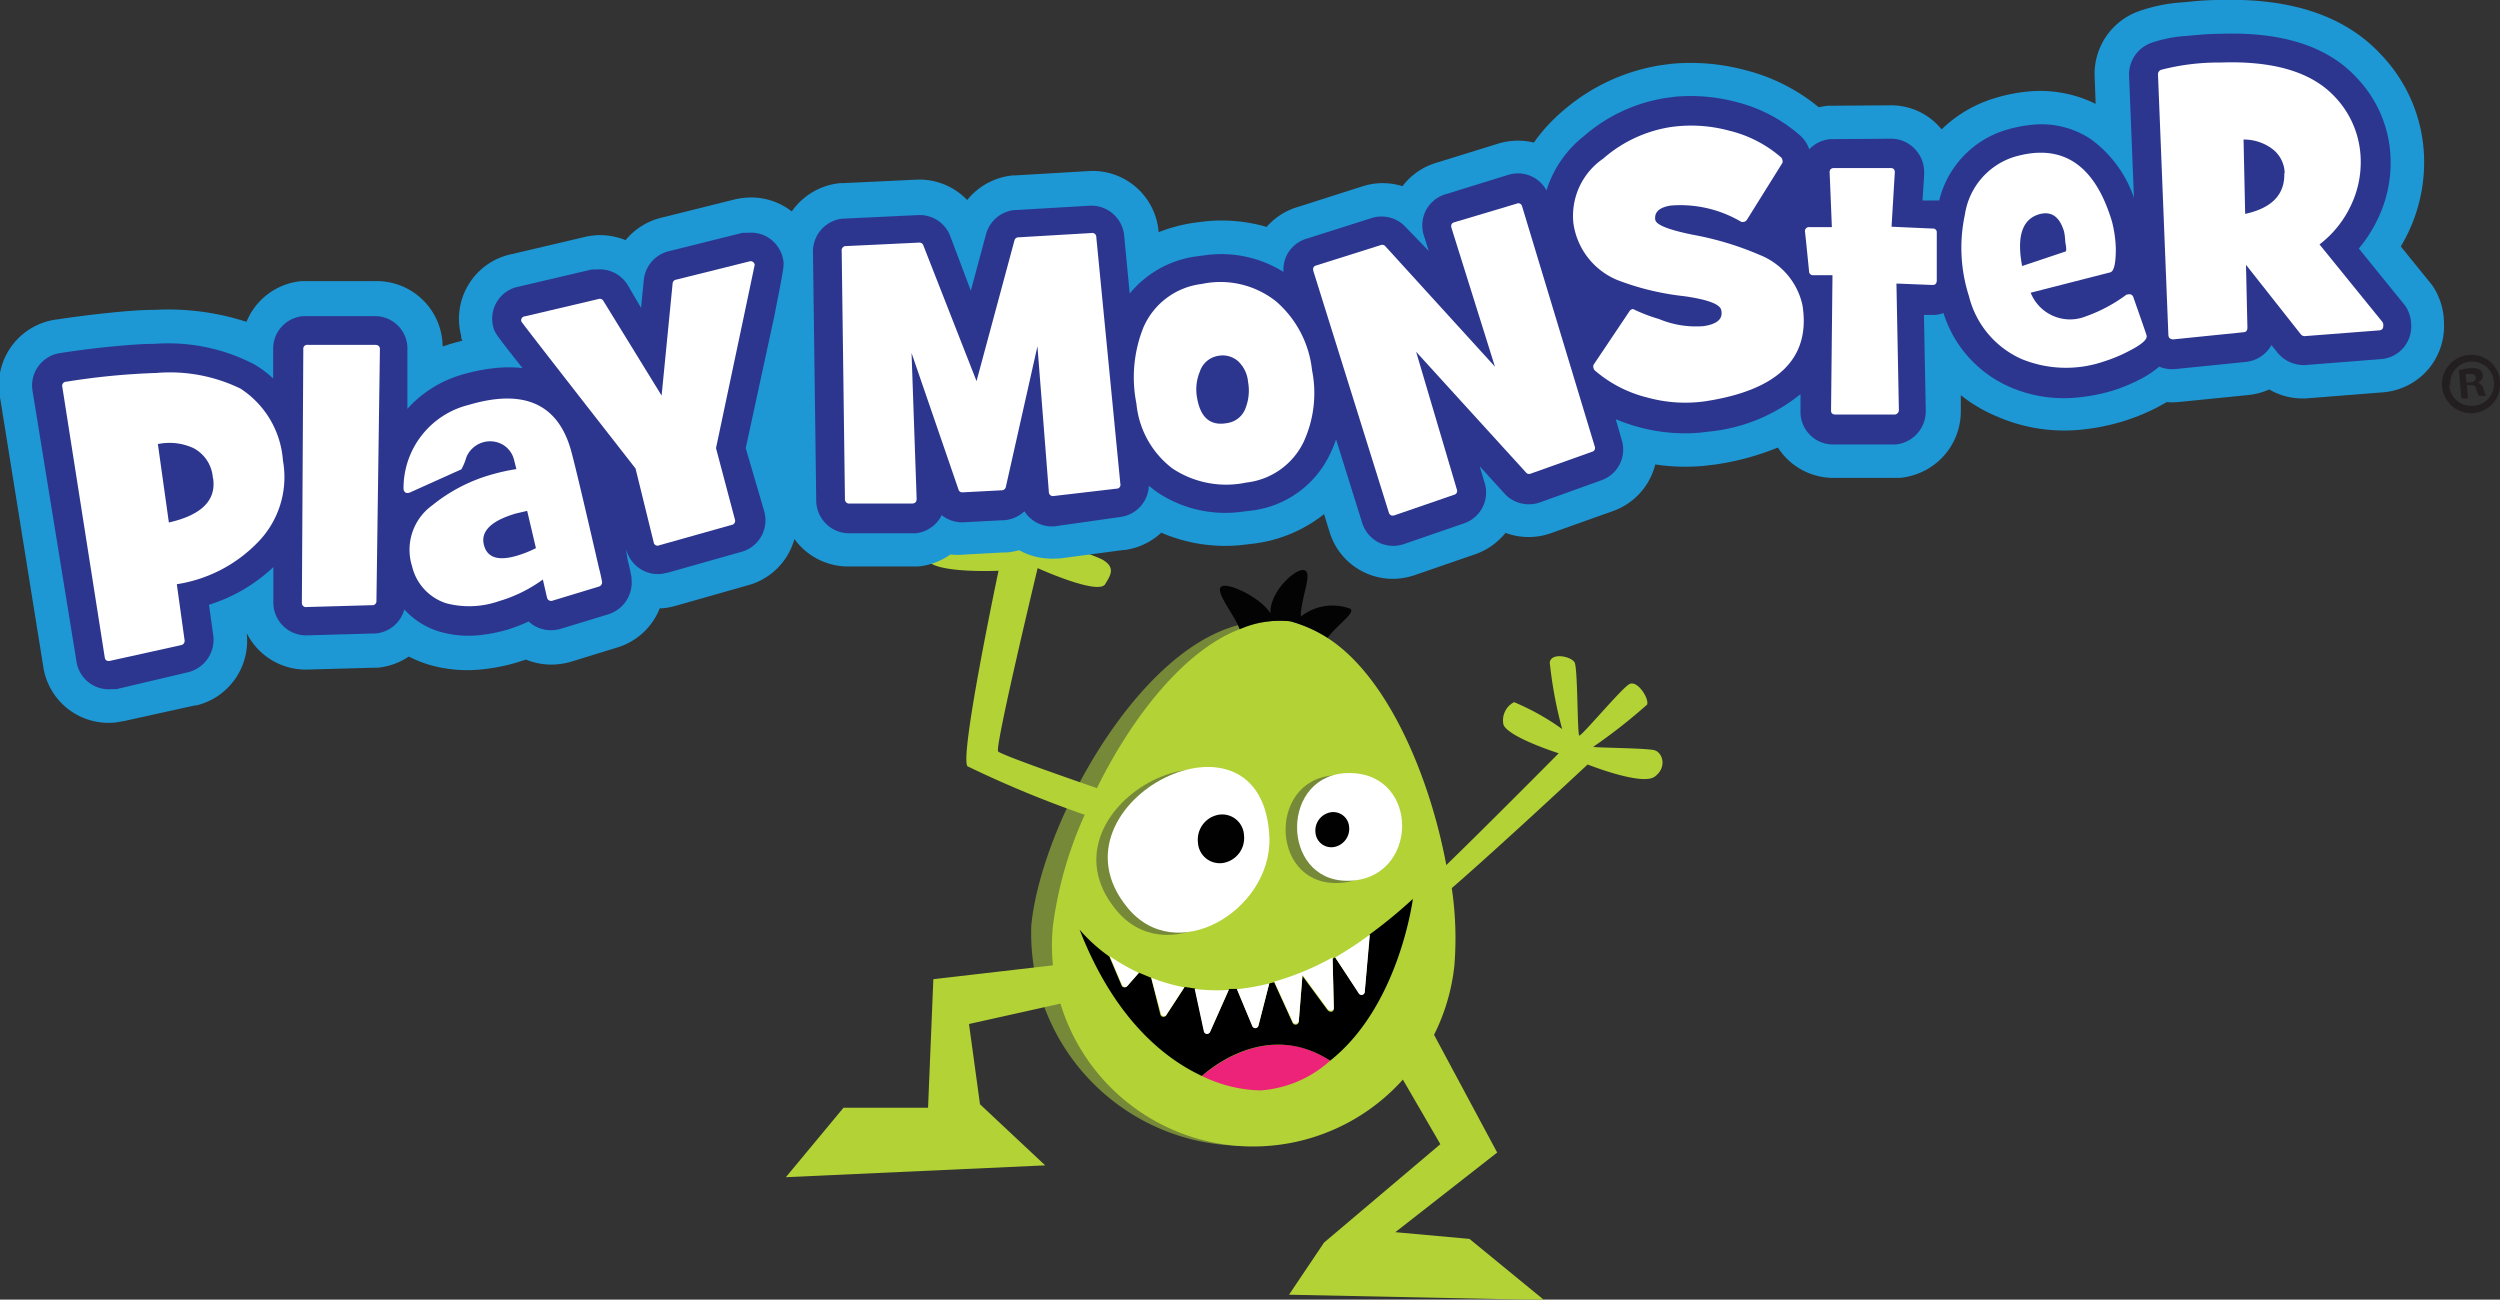 <svg xmlns="http://www.w3.org/2000/svg" viewBox="0 0 122.73 63.8"><rect x="0" y="0" width="122.73" height="63.8" fill="#333333" stroke="none"/><defs><style>.cls-1{fill:#231f20;}.cls-2{fill:#768938;}.cls-3{fill:#b2d236;}.cls-4{fill:#030303;}.cls-5{fill:#1d98d5;}.cls-6{fill:#fff;}.cls-7{fill:#010101;}.cls-8{fill:#ec2379;}.cls-9{fill:#2d368f;}</style></defs><title>Asset 1</title><g id="Layer_2" data-name="Layer 2"><g id="Footer"><g id="Playmonster_Logo" data-name="Playmonster Logo"><path class="cls-1" d="M122.73,18.68a1.43,1.43,0,1,1-1.55-1.25A1.4,1.4,0,0,1,122.73,18.68Zm-2.49.24a1.08,1.08,0,0,0,1.19,1,1.07,1.07,0,0,0,1-1.2,1.07,1.07,0,1,0-2.14.2Zm.92.64-.32,0-.13-1.39a2.82,2.82,0,0,1,.53-.09.87.87,0,0,1,.49.06.39.39,0,0,1,.16.29.36.36,0,0,1-.26.35v0a.41.41,0,0,1,.29.31,1.06,1.06,0,0,0,.13.34l-.35,0a1.2,1.2,0,0,1-.14-.33c0-.15-.13-.21-.31-.19h-.15Zm-.07-.79h.15c.18,0,.32-.09.3-.23s-.11-.2-.32-.18l-.18,0Z"/><path class="cls-2" d="M71.36,47.41a10.43,10.43,0,0,1-20.73-2c.54-5.43,6.21-15.43,11.93-14.87S71.89,42,71.36,47.41Z"/><path class="cls-3" d="M81.22,36.83c-.4-.11-3.06-.12-3-.17a26.9,26.9,0,0,0,2.64-2.07c.11-.29-.48-1.23-.88-1s-2.35,2.57-2.45,2.52-.07-3.3-.23-3.59-1.14-.51-1.22,0a20.57,20.57,0,0,0,.61,3.27,12,12,0,0,0-2.36-1.32,1,1,0,0,0-.52,1.11c.25.62,2.71,1.4,2.71,1.4S73,40.53,71,42.47c-.81-4.38-2.9-9.29-5.84-11.16a6.69,6.69,0,0,0-1.83-.81,4.93,4.93,0,0,0-2.48.39c-2.73,1.05-5.29,4.33-7,7.8-1.25-.43-4.67-1.62-4.85-1.8s1.94-9,1.94-9,3,1.36,3.32.78c.26-.43.51-.8-.11-1.18-.23-.14-2.87-1.25-4.13-.55-.93.49-4.42-1.3-4.53.41,0,.83,3.53.67,3.53.67s-1.94,9.17-1.52,9.6A53.59,53.59,0,0,0,53.25,40a19.3,19.3,0,0,0-1.56,5.45,9.92,9.92,0,0,0,0,1.94l-5.87.68-.26,6.31-4.15,0-2.83,3.41,12.73-.58-3.2-3-.54-3.94,4.49-1A9.88,9.88,0,0,0,68.87,53l1.84,3.17L65,61l-1.72,2.56,12.52.26-3.66-3-3.64-.33,5-3.91-3.1-5.78a9.85,9.85,0,0,0,1-3.42,16.69,16.69,0,0,0-.13-3.78c2.41-2.09,6.67-6.07,6.67-6.07s2.66,1.06,3.29.6S81.62,36.94,81.22,36.83Z"/><path class="cls-4" d="M63.36,30.5a6.63,6.63,0,0,1,1.82.81c.41-.59,1.36-1.21,1.12-1.42a2.5,2.5,0,0,0-2.44.38c0-.06,0-.12,0-.19.11-1,.57-2,.16-2.09s-1.54.93-1.65,1.93q0,.09,0,.19c-.49-.78-2.06-1.52-2.4-1.32s.46,1.18.79,1.87l.1.23h0A4.93,4.93,0,0,1,63.36,30.5Z"/><path class="cls-5" d="M119.4,14l0,0-1.54-1.9q.17-.29.32-.59A8,8,0,0,0,119,7.67a7.61,7.61,0,0,0-2.12-5C115.12.77,112.45-.11,108.93,0c-.64,0-1.22.06-1.71.11A8.09,8.09,0,0,0,105,.55a3.27,3.27,0,0,0-2.17,3.22l.05,1.33a6.13,6.13,0,0,0-3.38-.6,8,8,0,0,0-1.51.3,6.38,6.38,0,0,0-2.67,1.55l-.16-.18a3.2,3.2,0,0,0-2.4-1L90,5.19l-.28,0-.44.07a9.23,9.23,0,0,0-3.65-1.83,10.33,10.33,0,0,0-3.56-.3l-.53.07a9.63,9.63,0,0,0-4.81,2.24A8.35,8.35,0,0,0,75.3,7a3.26,3.26,0,0,0-1.08-.08,3.32,3.32,0,0,0-.67.13l-3,.93a3.26,3.26,0,0,0-1.7,1.16,3.24,3.24,0,0,0-1.94,0l-3.13,1a3.28,3.28,0,0,0-1.6,1,7.92,7.92,0,0,0-3.05-.27l-.54.07a7.65,7.65,0,0,0-1.71.46,3.25,3.25,0,0,0-3.46-3l-3.56.21h-.12a3.28,3.28,0,0,0-2.26,1.21,3.24,3.24,0,0,0-2.49-1l-3.59.17h-.14a3.28,3.28,0,0,0-2.39,1.39,3.24,3.24,0,0,0-2.31-.67,3.42,3.42,0,0,0-.49.08l-3.61.9a3.27,3.27,0,0,0-1.75,1.1,3.29,3.29,0,0,0-1.57-.23,3.36,3.36,0,0,0-.46.08l-3.58.84a3.24,3.24,0,0,0-2.46,4c0,.09,0,.17.07.24l-.55.15-.43.14a3.24,3.24,0,0,0-3.26-3.21l-3.32,0-.35,0a3.24,3.24,0,0,0-2.7,2,12.45,12.45,0,0,0-4.47-.59c-.67,0-1.41.06-2.2.14s-1.69.19-2.62.33A3.25,3.25,0,0,0,0,19.5L2.12,32.7a3.24,3.24,0,0,0,3.53,2.77l.43-.07,3.49-.77.07,0a3.26,3.26,0,0,0,2.47-3.55,3.25,3.25,0,0,0,3,1.79l3.2-.09h.22a3.3,3.3,0,0,0,1.54-.55,5.72,5.72,0,0,0,.95.39,6.71,6.71,0,0,0,2.64.24,9.14,9.14,0,0,0,1.72-.34l.44-.14a3.28,3.28,0,0,0,1.57.23,3.49,3.49,0,0,0,.66-.13l2.21-.68a3.26,3.26,0,0,0,2.13-1.94h.16a3.4,3.4,0,0,0,.58-.11l3.52-1A3.25,3.25,0,0,0,39,26.46a3.24,3.24,0,0,0,.37.43,3.27,3.27,0,0,0,2.35.92l3.07,0,.28,0a3.31,3.31,0,0,0,1.59-.59,3.31,3.31,0,0,0,.74,0l1.89-.1h.15a3.37,3.37,0,0,0,.59-.11,3.31,3.31,0,0,0,1.8.41H52L55.15,27h.06a3.28,3.28,0,0,0,1.8-.85,7.9,7.9,0,0,0,4,.6l.59-.07A6.91,6.91,0,0,0,65,25.24l.27.87a3.24,3.24,0,0,0,3.42,2.29h0a3.49,3.49,0,0,0,.83-.19l2.9-1a3.32,3.32,0,0,0,1.49-1.05,3.26,3.26,0,0,0,2.27,0l3-1.07a3.26,3.26,0,0,0,2.08-2.29,9.81,9.81,0,0,0,2.39.07l.51-.06a13,13,0,0,0,3.12-.84,3.24,3.24,0,0,0,2.79,1.49l2.83,0h.36a3.32,3.32,0,0,0,2-.91,3.27,3.27,0,0,0,1-2.41v-.74A7.4,7.4,0,0,0,98,20.43a8.25,8.25,0,0,0,4.2.66,10.59,10.59,0,0,0,2-.4A10.12,10.12,0,0,0,105.9,20l.47-.26a3.42,3.42,0,0,0,.54,0h0l3.49-.35a3.32,3.32,0,0,0,1-.27,3.3,3.3,0,0,0,1.79.44h0l3.79-.3a3.25,3.25,0,0,0,3-3.38A3.33,3.33,0,0,0,119.4,14Z"/><path class="cls-2" d="M54.76,44.63c2.39,3,7.07.18,7-3.36C61.5,34,50.62,39.52,54.76,44.63Z"/><path class="cls-2" d="M65.58,43.35c3.51,0,3.62-5.24.15-5.29S62.27,43.35,65.58,43.35Z"/><path class="cls-6" d="M55.32,44.52c2.39,3,7.07.18,7-3.36C62.06,33.87,51.18,39.41,55.32,44.52Z"/><path class="cls-6" d="M66.14,43.24c3.51,0,3.62-5.24.15-5.29S62.84,43.24,66.14,43.24Z"/><path class="cls-7" d="M61.07,41a1.24,1.24,0,0,1-1,1.36,1.07,1.07,0,0,1-1.26-1,1.24,1.24,0,0,1,1-1.36A1.07,1.07,0,0,1,61.07,41Z"/><path class="cls-7" d="M66.23,40.58a.91.91,0,0,1-.73,1,.78.78,0,0,1-.92-.7.91.91,0,0,1,.73-1A.78.78,0,0,1,66.23,40.58Z"/><path class="cls-8" d="M59,52.82a6.87,6.87,0,0,0,2.88.71,5.69,5.69,0,0,0,3.42-1.46C62.46,50.21,59.82,52.14,59,52.82Z"/><path class="cls-6" d="M37.05,13s-.63,3-1.9,9l.93,3.51a.2.2,0,0,1-.17.26l-3.55,1a.19.19,0,0,1-.27-.15L31.2,23q-5.59-7.16-5.6-7.21a.19.19,0,0,1,.17-.26l3.61-.85a.2.2,0,0,1,.24.09l2.86,4.65.54-5.5a.2.2,0,0,1,.17-.19l3.61-.9A.2.2,0,0,1,37.05,13Z"/><path class="cls-6" d="M55,23.75a.19.19,0,0,1-.19.24l-3.08.36a.2.2,0,0,1-.24-.2L50.93,17l-1.55,6.9a.21.21,0,0,1-.22.17l-1.9.1a.19.19,0,0,1-.21-.15l-2.3-6.69L45,24.49q0,.22-.22.23l-3.06,0a.21.21,0,0,1-.24-.23l-.16-12.17a.21.21,0,0,1,.23-.24l3.57-.17a.2.2,0,0,1,.21.14l2.61,6.66,1.86-6.9a.2.2,0,0,1,.21-.16l3.57-.21a.2.2,0,0,1,.24.21Z"/><path class="cls-6" d="M64.41,18.17A5.73,5.73,0,0,1,64,21.69a3.56,3.56,0,0,1-2.82,2A4.77,4.77,0,0,1,57.56,23a4.53,4.53,0,0,1-1.77-3.18,6.6,6.6,0,0,1,.34-3.74A3.58,3.58,0,0,1,59,13.94a4.39,4.39,0,0,1,3.65.86A5.19,5.19,0,0,1,64.41,18.17Zm-3.14.58a1.59,1.59,0,0,0-.47-1,1.15,1.15,0,0,0-1-.28,1.14,1.14,0,0,0-.9.78,2.26,2.26,0,0,0-.14,1.24Q59,21,60.24,20.77a1.13,1.13,0,0,0,.92-.77A2.36,2.36,0,0,0,61.27,18.75Z"/><path class="cls-6" d="M74.72,10.12l3.57,11.8a.19.19,0,0,1-.14.26l-3,1.07a.2.2,0,0,1-.24-.06l-5.39-5.92,2,6.76a.19.19,0,0,1-.14.26l-2.9,1q-.23.08-.3-.13L64.48,13.32q-.07-.23.14-.29l3.17-1a.2.2,0,0,1,.22.06L73.39,18,71.26,11.2q-.07-.23.14-.29L74.45,10A.19.19,0,0,1,74.72,10.12Z"/><path class="cls-9" d="M118.07,15h0l-2.27-2.8a6.74,6.74,0,0,0,.9-1.39,6.35,6.35,0,0,0,.66-3,6,6,0,0,0-1.67-4C114.26,2.26,112,1.55,109,1.66c-.61,0-1.16.06-1.62.1a6.65,6.65,0,0,0-1.76.34,1.65,1.65,0,0,0-1.1,1.61l.24,6a5.9,5.9,0,0,0-2.12-2.88,4.37,4.37,0,0,0-2.92-.7,6.42,6.42,0,0,0-1.21.24A4.8,4.8,0,0,0,95.2,9.84l-.27,0-.55,0,.08-1.23V8.42A1.62,1.62,0,0,0,94,7.31a1.59,1.59,0,0,0-1.19-.5L90,6.83h-.15a1.64,1.64,0,0,0-.94.41l-.09.09a1.57,1.57,0,0,0-.45-.68A7.49,7.49,0,0,0,85.21,5a8.68,8.68,0,0,0-3-.25l-.44.06a8,8,0,0,0-4,1.86,5.48,5.48,0,0,0-1.85,2.68,1.58,1.58,0,0,0-1.56-.83,1.7,1.7,0,0,0-.34.07l-3,.93a1.61,1.61,0,0,0-1,.77,1.63,1.63,0,0,0-.11,1.3l.23.73L69,11.14a1.61,1.61,0,0,0-1.65-.44l-3.15,1a1.62,1.62,0,0,0-1,.77,1.6,1.6,0,0,0-.19.88,5.77,5.77,0,0,0-3.78-.83l-.45.06a5.1,5.1,0,0,0-3.32,1.83l-.27-2.82a1.62,1.62,0,0,0-1.73-1.49l-3.56.21h-.07a1.61,1.61,0,0,0-1.43,1.21l-.74,2.75-1-2.65a1.6,1.6,0,0,0-1.61-1.06l-3.57.17H41.4a1.62,1.62,0,0,0-1.49,1.66l.16,12.17a1.62,1.62,0,0,0,1.67,1.62l3.07,0h.15a1.63,1.63,0,0,0,1-.5,1.59,1.59,0,0,0,.27-.39,1.61,1.61,0,0,0,1.09.35l1.89-.1h.08a1.64,1.64,0,0,0,1-.44,1.61,1.61,0,0,0,1.47.74h0L55,25.38a1.61,1.61,0,0,0,1.4-1.53l.36.28a6,6,0,0,0,4.15,1l.49-.06a4.91,4.91,0,0,0,3.87-2.73,5.78,5.78,0,0,0,.32-.77l1.27,4.06a1.62,1.62,0,0,0,.82,1,1.6,1.6,0,0,0,.87.16,1.83,1.83,0,0,0,.43-.1l2.9-1a1.6,1.6,0,0,0,1-2l-.24-.8,1.21,1.33a1.61,1.61,0,0,0,1.35.53,1.56,1.56,0,0,0,.41-.09l3-1.08a1.6,1.6,0,0,0,1-2l-.29-1a8.91,8.91,0,0,0,1.14.39,8.56,8.56,0,0,0,3,.27l.42-.05a8.43,8.43,0,0,0,4.51-1.84v.8a1.6,1.6,0,0,0,1.64,1.67l2.83,0h.21a1.64,1.64,0,0,0,1.47-1.65l-.09-4.71H95a1.66,1.66,0,0,0,.41-.09,5.87,5.87,0,0,0,3.24,3.62,6.64,6.64,0,0,0,3.38.52,8.9,8.9,0,0,0,1.68-.33,8.57,8.57,0,0,0,1.45-.61A4.78,4.78,0,0,0,106,18a1.7,1.7,0,0,0,.77.12l3.46-.35a1.62,1.62,0,0,0,1.28-.83l.28.35a1.66,1.66,0,0,0,1.4.63l3.69-.29a1.6,1.6,0,0,0,1.49-1.68A1.69,1.69,0,0,0,118.07,15Z"/><path class="cls-9" d="M38.43,12.67a1.6,1.6,0,0,0-1.73-1.24l-.25,0-3.61.9A1.62,1.62,0,0,0,31.6,13.8l-.13,1.31L30.82,14a1.61,1.61,0,0,0-1.53-.77l-.24,0-3.58.84a1.6,1.6,0,0,0-1.25,2c.06.24.08.3,1.43,2a6,6,0,0,0-1.35,0,9,9,0,0,0-1.68.34A5.75,5.75,0,0,0,20,20.07l0-2.88a1.59,1.59,0,0,0-1.62-1.67l-3.32,0h-.18a1.6,1.6,0,0,0-1.47,1.61v1.45a5.19,5.19,0,0,0-.94-.7,9.15,9.15,0,0,0-4.89-1c-.63,0-1.33.06-2.08.13s-1.63.18-2.53.32a1.61,1.61,0,0,0-1.37,1.88L3.75,32.45A1.6,1.6,0,0,0,5.5,33.83l.22,0L9.24,33a1.64,1.64,0,0,0,1.23-1.8l-.21-1.51a8.12,8.12,0,0,0,3.16-1.85v1.77a1.61,1.61,0,0,0,1.7,1.58l3.19-.09h.12a1.61,1.61,0,0,0,1.42-1.18A3.81,3.81,0,0,0,21.55,31a5.08,5.08,0,0,0,2,.18,7.5,7.5,0,0,0,1.4-.28,8.47,8.47,0,0,0,1-.39,1.61,1.61,0,0,0,1.26.42,1.86,1.86,0,0,0,.35-.07l2.23-.68A1.64,1.64,0,0,0,31,28.39v-.07c-.06-.3-.11-.54-.16-.72a4.57,4.57,0,0,1-.1-.63,1.62,1.62,0,0,0,.76,1,1.59,1.59,0,0,0,1,.2l.3-.06,3.53-1a1.61,1.61,0,0,0,1.19-2L36.61,22,38,15.58C38.51,13,38.51,13,38.43,12.67Z"/><path class="cls-6" d="M13.89,22.61a4.57,4.57,0,0,1-1.29,4.07,7,7,0,0,1-3.92,2l.38,2.74a.21.21,0,0,1-.17.25l-3.48.77q-.24.05-.27-.18L3.06,19a.2.2,0,0,1,.19-.26,34.48,34.48,0,0,1,4.42-.43,7.92,7.92,0,0,1,4.14.77A4.6,4.6,0,0,1,13.89,22.61Zm-3.44.86A1.79,1.79,0,0,0,9.5,22a2.81,2.81,0,0,0-1.75-.2l.54,3.85Q10.71,25.1,10.46,23.47Z"/><path class="cls-6" d="M18.65,17.16l-.17,12.33a.2.2,0,0,1-.23.22l-3.19.09a.2.2,0,0,1-.24-.22l.07-12.44a.19.19,0,0,1,.22-.21l3.32,0Q18.66,16.94,18.65,17.16Z"/><path class="cls-6" d="M28,22q.22.73,1.41,5.91.06.21.14.62a.22.22,0,0,1-.16.27l-2.24.68a.21.21,0,0,1-.3-.16l-.2-.87a7,7,0,0,1-2.15,1.06,4.44,4.44,0,0,1-2.58.11,2.51,2.51,0,0,1-1.69-1.82,2.69,2.69,0,0,1,1-3,8.13,8.13,0,0,1,3-1.53,9.28,9.28,0,0,1,1.12-.24l-.12-.48a1.2,1.2,0,0,0-.58-.74,1.26,1.26,0,0,0-1.76.65,2.7,2.7,0,0,1-.24.58l-2.51,1.13q-.26.11-.33-.14a.75.75,0,0,0,0-.08A4.21,4.21,0,0,1,23,19.88Q27,18.69,28,22Zm-2.12,3.08-.56.13q-1.86.55-1.55,1.59.26.88,1.61.48a5.65,5.65,0,0,0,.93-.37Z"/><path class="cls-6" d="M37.05,13s-.63,3-1.9,9l.93,3.51a.2.2,0,0,1-.17.26l-3.55,1a.19.19,0,0,1-.27-.15L31.2,23q-5.59-7.16-5.6-7.21a.19.19,0,0,1,.17-.26l3.61-.85a.2.2,0,0,1,.24.09l2.86,4.65.54-5.5a.2.2,0,0,1,.17-.19l3.61-.9A.2.2,0,0,1,37.05,13Z"/><path class="cls-6" d="M55,23.75a.19.19,0,0,1-.19.24l-3.08.36a.2.2,0,0,1-.24-.2L50.93,17l-1.55,6.9a.21.21,0,0,1-.22.17l-1.9.1a.19.19,0,0,1-.21-.15l-2.3-6.69L45,24.49q0,.22-.22.23l-3.06,0a.21.21,0,0,1-.24-.23l-.16-12.17a.21.21,0,0,1,.23-.24l3.57-.17a.2.2,0,0,1,.21.14l2.61,6.66,1.86-6.9a.2.2,0,0,1,.21-.16l3.57-.21a.2.2,0,0,1,.24.21Z"/><path class="cls-6" d="M64.41,18.17A5.73,5.73,0,0,1,64,21.69a3.56,3.56,0,0,1-2.82,2A4.77,4.77,0,0,1,57.56,23a4.53,4.53,0,0,1-1.77-3.18,6.6,6.6,0,0,1,.34-3.74A3.58,3.58,0,0,1,59,13.94a4.39,4.39,0,0,1,3.65.86A5.19,5.19,0,0,1,64.41,18.17Zm-3.14.58a1.59,1.59,0,0,0-.47-1,1.15,1.15,0,0,0-1-.28,1.14,1.14,0,0,0-.9.78,2.26,2.26,0,0,0-.14,1.24Q59,21,60.24,20.77a1.13,1.13,0,0,0,.92-.77A2.36,2.36,0,0,0,61.27,18.75Z"/><path class="cls-6" d="M74.72,10.12l3.57,11.8a.19.19,0,0,1-.14.26l-3,1.07a.2.2,0,0,1-.24-.06l-5.39-5.92,2,6.76a.19.19,0,0,1-.14.26l-2.9,1q-.23.08-.3-.13L64.48,13.32q-.07-.23.14-.29l3.17-1a.2.2,0,0,1,.22.06L73.39,18,71.26,11.2q-.07-.23.14-.29L74.45,10A.19.19,0,0,1,74.72,10.12Z"/><path class="cls-6" d="M87.5,7.85a.21.21,0,0,1,0,.15l-1.74,2.79a.21.21,0,0,1-.15.1.22.22,0,0,1-.13,0,5.87,5.87,0,0,0-3.45-.8q-.85.13-.77.7.06.37,1.82.73a15.13,15.13,0,0,1,3.32,1A3.44,3.44,0,0,1,88.49,15q.6,3.88-4.78,4.7a7,7,0,0,1-2.86-.19,6.2,6.2,0,0,1-2.54-1.31.22.22,0,0,1-.08-.13.23.23,0,0,1,0-.16L80,15.27a.23.23,0,0,1,.17-.1,7.93,7.93,0,0,0,1.27.49,4.71,4.71,0,0,0,2.2.35q1-.15.86-.78-.07-.44-1.82-.69a13,13,0,0,1-3.3-.8,3.55,3.55,0,0,1-2.14-2.79,3.41,3.41,0,0,1,1.46-3.16A6.57,6.57,0,0,1,82,6.24a7.11,7.11,0,0,1,2.87.17,6.05,6.05,0,0,1,2.56,1.31A.22.22,0,0,1,87.5,7.85Z"/><path class="cls-6" d="M95.08,11.44l0,2.32q0,.23-.21.23l-1.77-.07.12,6.21a.21.21,0,0,1-.07.16.2.2,0,0,1-.16.06l-2.88,0q-.23,0-.22-.21l.07-6.63-.94,0a.19.19,0,0,1-.21-.2q-.2-2-.2-1.93a.2.2,0,0,1,.23-.23l1.09,0-.11-2.71a.19.19,0,0,1,.07-.15A.25.25,0,0,1,90,8.25l2.82,0c.13,0,.2.07.2.21v0l-.16,2.67,2,.09A.19.19,0,0,1,95.08,11.44Z"/><path class="cls-6" d="M105.38,16.47q.08.28-.86.76a7.29,7.29,0,0,1-1.22.51,5.74,5.74,0,0,1-4.07-.12,4.58,4.58,0,0,1-2.57-3.08,7.76,7.76,0,0,1-.2-4,3.51,3.51,0,0,1,2.46-2.85q3.5-1,4.76,3.18a5.92,5.92,0,0,1,.19,1.35q0,1.07-.27,1.15l-3.91,1a2.08,2.08,0,0,0,2.71,1.16,7.57,7.57,0,0,0,2-1.07l.06,0a.2.2,0,0,1,.27.13Q105.36,16.38,105.38,16.47Zm-4.05-5.1q-.33-1.11-1.23-.85-1.24.37-.83,2.54l2.12-.71q.09,0,0-.46A3.31,3.31,0,0,0,101.33,11.37Z"/><path class="cls-6" d="M117,16q0,.21-.22.22l-3.62.28a.24.24,0,0,1-.21-.09L110.26,13l.07,3.08q0,.22-.19.23l-3.44.35q-.24,0-.25-.22l-.51-12.79a.23.23,0,0,1,.18-.23A11.22,11.22,0,0,1,109,3.07q3.9-.14,5.6,1.66a4.59,4.59,0,0,1,1.29,3.05,4.92,4.92,0,0,1-.51,2.37A5.17,5.17,0,0,1,113.87,12l3.05,3.76A.28.28,0,0,1,117,16Zm-4.84-7.48a1.53,1.53,0,0,0-.65-1.24,2.33,2.33,0,0,0-1.37-.43l.08,3.65Q112.2,10.07,112.14,8.48Z"/><path d="M67.23,45.88h0L67,48.67a.16.16,0,0,1-.29.07L65.54,47l-.12.07h0l.06,2.45c0,.16-.19.22-.32.05l-1.22-1.66-.18,2.26a.16.16,0,0,1-.3.05l-.91-2-.24.06h0l-.53,2.07a.16.16,0,0,1-.3,0l-.75-1.8h0l-.39,0h0l-.92,2.07a.16.16,0,0,1-.3,0l-.45-2.09h0l-.51-.08h0l-.9,1.38a.16.16,0,0,1-.29,0L56.51,48l-.6-.25-.57.65a.16.16,0,0,1-.27,0l-.61-1.44A8.11,8.11,0,0,1,53,45.64C54.7,50,57.14,51.95,59,52.82c.78-.68,3.42-2.61,6.3-.75,3.39-2.68,4.06-7.94,4.06-7.94A24,24,0,0,1,67.23,45.88Z"/><polygon class="cls-6" points="55.91 47.77 55.9 47.76 55.91 47.77 55.91 47.77"/><path class="cls-6" d="M54.46,46.93h0Z"/><path class="cls-6" d="M55.34,48.41l.57-.65h0a9.71,9.71,0,0,1-1.43-.82h0l.61,1.44A.16.16,0,0,0,55.34,48.41Z"/><polygon class="cls-6" points="56.51 48.02 56.51 48.02 56.52 48.02 56.51 48.02"/><path class="cls-6" d="M57.24,49.85l.9-1.38h0A9.17,9.17,0,0,1,56.52,48h0L57,49.8A.16.16,0,0,0,57.24,49.85Z"/><path class="cls-6" d="M59.4,50.67l.92-2.07a9.33,9.33,0,0,1-1.67-.05l.45,2.09A.16.16,0,0,0,59.4,50.67Z"/><path class="cls-6" d="M61.78,50.35l.53-2.07a10.53,10.53,0,0,1-1.59.28l.75,1.8A.16.16,0,0,0,61.78,50.35Z"/><polygon class="cls-6" points="62.55 48.22 62.55 48.22 62.56 48.22 62.55 48.22"/><path class="cls-6" d="M63.76,50.12l.18-2.26,1.22,1.66c.13.17.33.1.32-.05L65.42,47h0a13.56,13.56,0,0,1-2.86,1.19h0l.91,2A.16.16,0,0,0,63.76,50.12Z"/><polygon class="cls-6" points="65.54 46.96 65.54 46.96 65.55 46.96 65.54 46.96"/><path class="cls-6" d="M67,48.67l.25-2.79h0A18.5,18.5,0,0,1,65.55,47h0l1.16,1.78A.16.16,0,0,0,67,48.67Z"/></g></g></g></svg>